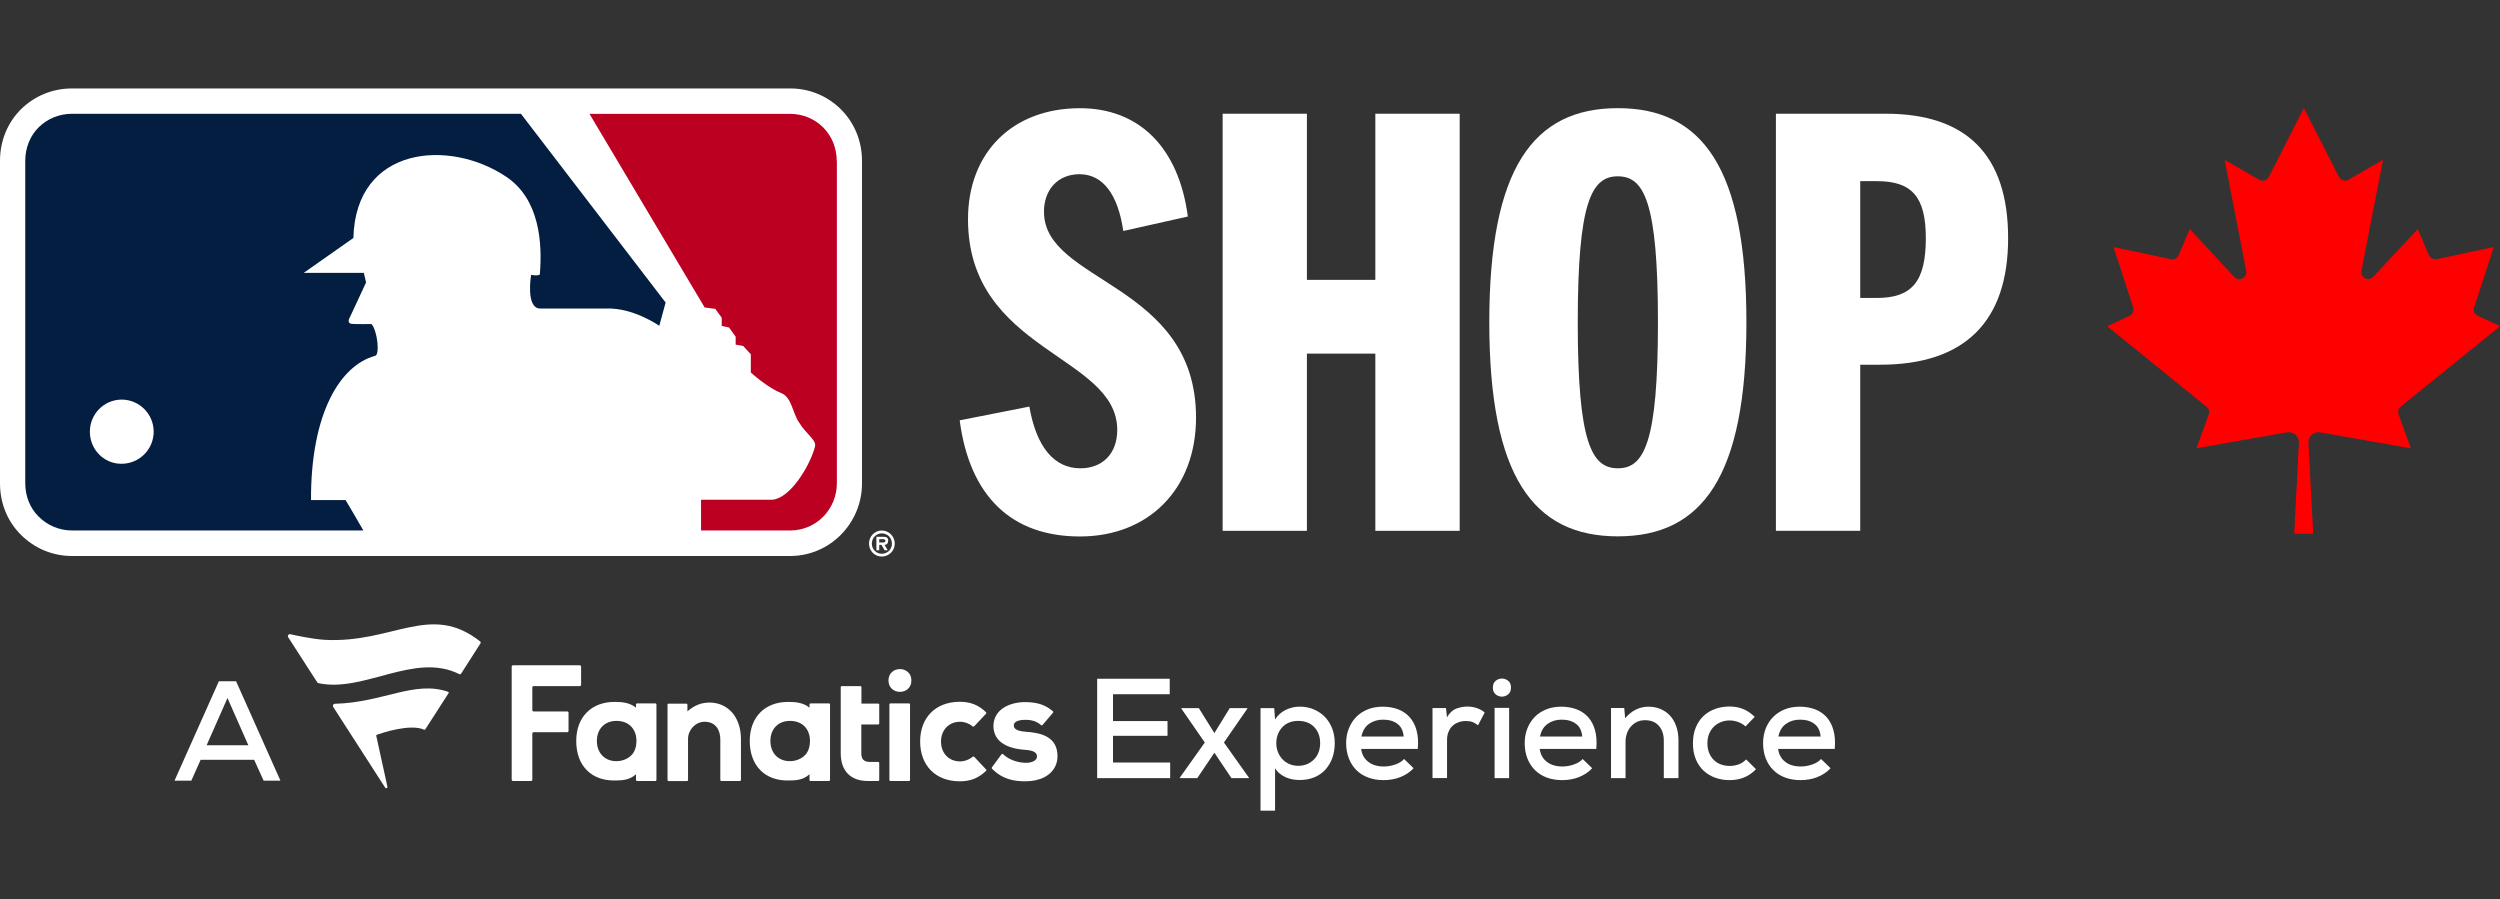 <svg width="228" height="82" viewBox="0 0 228 82" fill="none" xmlns="http://www.w3.org/2000/svg">
<rect x="0" y="0" width="228" height="82" fill="#333333" stroke="none"/>
<path d="M219.873 40.889C219.734 40.863 219.608 40.843 219.488 40.823C218.201 40.598 216.914 40.372 215.627 40.14C214.453 39.934 213.286 39.728 212.111 39.523C211.945 39.496 211.786 39.47 211.62 39.437C211.037 39.331 210.506 39.775 210.532 40.365C210.559 41.102 210.605 41.831 210.645 42.568C210.672 43.105 210.698 43.649 210.731 44.187C210.771 44.989 210.818 45.792 210.857 46.602C210.891 47.265 210.924 47.922 210.957 48.585C210.957 48.618 210.957 48.645 210.957 48.685H209.239C209.245 48.472 209.259 48.267 209.265 48.061C209.292 47.504 209.325 46.94 209.351 46.383C209.391 45.58 209.438 44.777 209.478 43.968C209.511 43.318 209.544 42.667 209.577 42.011C209.604 41.493 209.61 40.976 209.663 40.458C209.723 39.841 209.212 39.304 208.496 39.437C207.023 39.709 205.537 39.961 204.064 40.219C202.85 40.432 201.643 40.644 200.429 40.863C200.402 40.863 200.376 40.863 200.329 40.87C200.342 40.83 200.349 40.797 200.362 40.763C200.714 39.795 201.065 38.82 201.417 37.851C201.536 37.526 201.47 37.274 201.192 37.055C198.246 34.673 195.3 32.285 192.361 29.903C192.302 29.857 192.249 29.811 192.182 29.757C192.229 29.738 192.262 29.718 192.302 29.698C192.932 29.406 193.556 29.107 194.186 28.815C194.411 28.709 194.551 28.537 194.571 28.291C194.577 28.192 194.557 28.086 194.531 27.993C193.954 26.215 193.377 24.437 192.799 22.659C192.786 22.619 192.773 22.579 192.76 22.533C193.111 22.606 193.443 22.679 193.781 22.745C195.174 23.044 196.561 23.336 197.954 23.634C198.286 23.707 198.564 23.555 198.704 23.236C199.022 22.493 199.341 21.743 199.659 21C199.672 20.974 199.686 20.941 199.725 20.888C199.745 20.914 199.752 20.947 199.778 20.974C201.099 22.393 202.419 23.813 203.746 25.233C204.044 25.551 204.509 25.538 204.747 25.2C204.854 25.054 204.887 24.888 204.854 24.709C204.555 23.157 204.25 21.604 203.951 20.052C203.673 18.625 203.401 17.206 203.122 15.779C203.049 15.388 202.969 14.996 202.89 14.585C202.93 14.605 202.963 14.618 202.989 14.638C203.984 15.215 204.98 15.786 205.975 16.363C206.379 16.595 206.738 16.496 206.95 16.071C207.985 14.041 209.02 12.005 210.055 9.974C210.075 9.941 210.088 9.908 210.114 9.862C210.141 9.908 210.154 9.941 210.174 9.974C211.209 12.011 212.251 14.048 213.286 16.084C213.398 16.303 213.564 16.443 213.81 16.476C213.962 16.496 214.095 16.449 214.228 16.37C215.037 15.899 215.846 15.434 216.656 14.963C216.875 14.837 217.094 14.711 217.332 14.572C217.286 14.797 217.246 15.01 217.206 15.222C216.948 16.549 216.689 17.882 216.43 19.209C216.171 20.536 215.913 21.869 215.654 23.196C215.554 23.694 215.462 24.198 215.362 24.696C215.309 24.974 215.442 25.253 215.687 25.379C215.939 25.512 216.238 25.459 216.443 25.24C217.027 24.616 217.611 23.986 218.195 23.362C218.944 22.559 219.694 21.757 220.444 20.954C220.464 20.934 220.477 20.914 220.497 20.881C220.523 20.927 220.537 20.954 220.543 20.987C220.855 21.724 221.173 22.46 221.479 23.203C221.618 23.541 221.936 23.701 222.281 23.628C223.774 23.302 225.273 22.991 226.766 22.672C226.978 22.626 227.197 22.579 227.423 22.533C227.41 22.579 227.403 22.619 227.39 22.659C226.812 24.437 226.235 26.221 225.652 27.999C225.532 28.364 225.665 28.663 226.016 28.822C226.647 29.114 227.277 29.412 227.907 29.704C227.934 29.718 227.96 29.731 228 29.751C227.894 29.837 227.801 29.917 227.708 29.99C224.796 32.345 221.883 34.706 218.971 37.062C218.725 37.261 218.653 37.519 218.759 37.818C219.11 38.793 219.469 39.775 219.82 40.75C219.833 40.783 219.84 40.816 219.86 40.863L219.873 40.889Z" fill="#FF0000"/>
<path d="M64.687 64.072C66.418 64.072 67.575 65.417 67.575 67.417V71.13C67.575 71.181 67.53 71.226 67.479 71.226H65.788C65.738 71.226 65.693 71.181 65.693 71.13V67.429C65.693 66.649 65.317 65.824 64.266 65.824H64.232C63.429 65.841 62.749 66.553 62.749 67.389V71.136C62.749 71.187 62.704 71.232 62.654 71.232H60.974C60.923 71.232 60.879 71.187 60.879 71.136V64.269C60.879 64.219 60.923 64.173 60.974 64.173H62.598C62.648 64.173 62.693 64.219 62.693 64.269V64.88C63.328 64.326 63.952 64.077 64.687 64.077M90.461 69.983C90.433 70.023 90.439 70.073 90.472 70.107C91.472 71.119 92.568 71.255 93.517 71.255C94.849 71.255 95.849 70.74 96.259 69.847C96.382 69.576 96.444 69.277 96.444 68.966C96.444 67.157 94.894 66.824 93.54 66.734C92.461 66.666 92.461 66.281 92.461 66.157C92.461 65.699 93.191 65.648 93.506 65.648C94.113 65.648 94.562 65.795 94.944 66.129C94.983 66.163 95.045 66.163 95.079 66.118L96.034 64.999C96.068 64.959 96.062 64.897 96.023 64.863C95.326 64.275 94.579 64.032 93.478 64.032C92.781 64.032 92.096 64.202 91.596 64.507C90.95 64.897 90.602 65.484 90.602 66.214C90.602 67.474 91.602 68.242 93.416 68.378C94.444 68.435 94.573 68.74 94.573 68.994C94.573 69.373 94.079 69.57 93.585 69.57H93.54C92.748 69.553 91.984 69.26 91.478 68.779C91.439 68.74 91.371 68.745 91.338 68.791L90.461 69.983ZM73.462 68.825C73.749 68.491 73.872 68.039 73.872 67.553C73.872 66.666 73.333 65.745 72.041 65.745C70.974 65.745 70.26 66.479 70.26 67.576C70.26 68.672 70.974 69.418 72.041 69.418C72.586 69.418 73.142 69.192 73.462 68.819M73.827 64.247C73.827 64.196 73.872 64.151 73.923 64.151H75.603C75.653 64.151 75.698 64.196 75.698 64.247V71.13C75.698 71.181 75.653 71.226 75.603 71.226H73.923C73.872 71.226 73.827 71.181 73.827 71.13V70.61C73.237 71.159 72.546 71.17 71.934 71.181H71.827C70.822 71.181 69.968 70.865 69.361 70.26C68.721 69.627 68.378 68.695 68.378 67.57C68.378 65.411 69.749 64.015 71.867 64.015H71.9C72.569 64.015 73.26 64.083 73.827 64.535V64.241V64.247ZM52.997 62.45V60.794C52.997 60.726 52.941 60.675 52.879 60.675H46.784C46.717 60.675 46.666 60.732 46.666 60.794V71.108C46.666 71.175 46.722 71.226 46.784 71.226H48.43C48.497 71.226 48.548 71.17 48.548 71.108V66.897C48.548 66.83 48.598 66.779 48.666 66.779H51.733C51.8 66.779 51.851 66.722 51.851 66.66V65.004C51.851 64.936 51.795 64.885 51.733 64.885H48.666C48.598 64.885 48.548 64.829 48.548 64.767V62.693C48.548 62.625 48.598 62.574 48.666 62.574H52.873C52.941 62.574 52.991 62.518 52.991 62.455M88.843 69.022C88.81 68.983 88.753 68.983 88.714 69.017C88.383 69.288 87.967 69.441 87.562 69.441C86.534 69.441 85.821 68.695 85.821 67.632C85.821 66.57 86.54 65.824 87.562 65.824C87.967 65.824 88.383 65.976 88.714 66.248C88.753 66.281 88.81 66.276 88.843 66.242L89.927 65.089C89.967 65.049 89.961 64.987 89.927 64.953C89.231 64.292 88.506 64.004 87.534 64.004C85.338 64.004 83.917 65.428 83.917 67.626C83.917 69.825 85.338 71.255 87.534 71.255C88.506 71.255 89.225 70.972 89.927 70.305C89.967 70.266 89.967 70.203 89.927 70.169L88.843 69.017V69.022ZM80.091 71.226C80.142 71.226 80.186 71.181 80.186 71.13V69.587C80.186 69.537 80.142 69.491 80.091 69.491C79.917 69.491 79.372 69.491 79.26 69.486C78.771 69.463 78.552 69.22 78.552 68.7V66.072H80.091C80.142 66.072 80.186 66.027 80.186 65.976V64.264C80.186 64.213 80.142 64.168 80.091 64.168H78.563V62.67C78.563 62.619 78.518 62.574 78.468 62.574H76.771C76.72 62.574 76.675 62.619 76.675 62.67V68.7C76.675 70.305 77.574 71.226 79.147 71.226H80.091ZM57.637 68.825C57.924 68.491 58.047 68.039 58.047 67.553C58.047 66.666 57.508 65.745 56.216 65.745C55.149 65.745 54.435 66.479 54.435 67.576C54.435 68.672 55.149 69.418 56.216 69.418C56.761 69.418 57.323 69.192 57.637 68.819M58.002 64.247C58.002 64.196 58.047 64.151 58.098 64.151H59.772C59.822 64.151 59.867 64.196 59.867 64.247V71.13C59.867 71.181 59.822 71.226 59.772 71.226H58.098C58.047 71.226 58.002 71.181 58.002 71.13V70.61C57.413 71.159 56.721 71.17 56.109 71.181H56.002C54.997 71.181 54.143 70.865 53.536 70.26C52.89 69.627 52.553 68.695 52.553 67.57C52.553 65.411 53.924 64.015 56.042 64.015H56.075C56.744 64.015 57.435 64.083 58.002 64.535V64.241V64.247ZM81.209 71.226H82.9C82.95 71.226 82.995 71.181 82.995 71.13V64.247C82.995 64.196 82.95 64.151 82.9 64.151H81.209C81.158 64.151 81.113 64.196 81.113 64.247V71.13C81.113 71.181 81.158 71.226 81.209 71.226ZM83.119 62.06C83.119 60.675 81.029 60.675 81.029 62.06C81.029 63.444 83.119 63.444 83.119 62.06Z" fill="white"/>
<path d="M43.812 58.686L42.059 61.427C42.026 61.483 41.947 61.512 41.891 61.483C37.841 59.432 33.167 63.201 29.038 62.303C28.998 62.297 28.965 62.275 28.942 62.241C28.942 62.241 26.948 59.149 26.285 58.121C26.201 57.991 26.308 57.81 26.476 57.838C26.836 57.923 28.386 58.268 29.594 58.352C35.852 58.692 39.245 54.916 43.784 58.494C43.84 58.539 43.857 58.618 43.818 58.68M38.694 66.547C38.728 66.564 38.767 66.547 38.784 66.519L40.919 63.201C40.947 63.162 40.919 63.111 40.874 63.094C37.801 62.026 34.925 64.077 30.538 64.185C30.425 64.185 30.307 64.32 30.386 64.467L35.122 71.825C35.189 71.95 35.352 71.871 35.335 71.758L34.313 67.101C34.301 67.061 34.33 67.022 34.369 67.01C34.74 66.875 37.419 65.959 38.689 66.553" fill="white"/>
<path d="M106.719 70.966H100.062V61.902H106.679V63.314H101.506V65.761H106.477V67.106H101.506V69.542H106.719V70.966Z" fill="white"/>
<path d="M112.151 64.58H113.763V64.62L111.623 67.717L113.904 70.927V70.966H112.308L110.752 68.649L109.19 70.966H107.595V70.927L109.876 67.717L107.736 64.62V64.58H109.331L110.752 66.858L112.151 64.58Z" fill="white"/>
<path d="M114.96 73.933V64.58H116.207L116.286 65.615C116.533 65.225 116.859 64.936 117.263 64.739C117.668 64.546 118.089 64.445 118.527 64.445C118.999 64.445 119.431 64.529 119.825 64.699C120.218 64.868 120.561 65.1 120.842 65.394C121.122 65.688 121.341 66.038 121.499 66.451C121.656 66.864 121.729 67.304 121.729 67.779C121.729 68.254 121.656 68.723 121.504 69.135C121.353 69.548 121.139 69.898 120.87 70.198C120.594 70.497 120.257 70.729 119.858 70.893C119.46 71.057 119.016 71.136 118.527 71.136C118.33 71.136 118.128 71.119 117.915 71.085C117.701 71.051 117.499 70.989 117.297 70.904C117.095 70.819 116.904 70.706 116.729 70.565C116.555 70.43 116.404 70.26 116.286 70.062V73.933H114.96ZM118.398 69.842C118.69 69.842 118.96 69.791 119.201 69.689C119.443 69.587 119.656 69.441 119.836 69.26C120.016 69.079 120.156 68.864 120.252 68.61C120.347 68.361 120.398 68.084 120.398 67.779C120.398 67.174 120.218 66.683 119.858 66.31C119.499 65.937 119.01 65.745 118.392 65.745C118.083 65.745 117.808 65.795 117.561 65.897C117.319 65.999 117.106 66.146 116.937 66.332C116.763 66.519 116.634 66.734 116.538 66.982C116.443 67.225 116.398 67.491 116.398 67.779C116.398 68.067 116.449 68.333 116.544 68.582C116.645 68.83 116.78 69.051 116.954 69.237C117.128 69.424 117.342 69.57 117.583 69.678C117.83 69.785 118.094 69.842 118.387 69.842" fill="white"/>
<path d="M124.139 68.299C124.201 68.791 124.409 69.18 124.774 69.469C125.139 69.757 125.617 69.904 126.212 69.904C126.538 69.904 126.875 69.847 127.229 69.729C127.583 69.61 127.858 69.441 128.055 69.22L128.92 70.062C128.757 70.243 128.566 70.401 128.352 70.543C128.139 70.678 127.914 70.797 127.678 70.887C127.442 70.978 127.195 71.046 126.937 71.085C126.678 71.13 126.431 71.147 126.19 71.147C125.667 71.147 125.195 71.068 124.774 70.91C124.353 70.752 123.993 70.526 123.701 70.232C123.403 69.938 123.178 69.582 123.016 69.164C122.853 68.745 122.768 68.282 122.768 67.773C122.768 67.293 122.847 66.841 123.016 66.434C123.178 66.021 123.409 65.671 123.695 65.377C123.982 65.083 124.336 64.857 124.746 64.693C125.15 64.529 125.605 64.45 126.105 64.45C126.605 64.45 127.083 64.529 127.504 64.688C127.92 64.846 128.274 65.089 128.56 65.405C128.847 65.728 129.06 66.123 129.189 66.609C129.324 67.095 129.358 67.66 129.302 68.305H124.15L124.139 68.299ZM128.015 67.174C127.97 66.654 127.785 66.27 127.448 66.016C127.111 65.761 126.678 65.632 126.133 65.632C125.645 65.632 125.218 65.761 124.858 66.016C124.499 66.27 124.268 66.654 124.162 67.174H128.015Z" fill="white"/>
<path d="M131.875 64.58L131.964 65.422C132.195 65.016 132.481 64.75 132.813 64.626C133.15 64.501 133.487 64.439 133.83 64.439C134.139 64.439 134.431 64.49 134.712 64.586C134.992 64.688 135.217 64.818 135.403 64.982L134.796 66.146C134.633 66.016 134.464 65.92 134.301 65.852C134.133 65.79 133.925 65.756 133.678 65.756C133.448 65.756 133.228 65.795 133.021 65.869C132.813 65.942 132.633 66.05 132.481 66.191C132.324 66.332 132.2 66.513 132.111 66.734C132.015 66.954 131.97 67.214 131.97 67.502V70.961H130.644V64.575H131.88L131.875 64.58Z" fill="white"/>
<path d="M136.15 62.704C136.15 62.427 136.234 62.224 136.408 62.088C136.577 61.952 136.768 61.885 136.975 61.885C137.183 61.885 137.369 61.952 137.543 62.088C137.717 62.224 137.801 62.427 137.801 62.704C137.801 62.981 137.717 63.19 137.543 63.326C137.369 63.461 137.183 63.535 136.975 63.535C136.768 63.535 136.582 63.467 136.408 63.326C136.234 63.19 136.15 62.981 136.15 62.704ZM137.633 70.966H136.307V64.558H137.633V70.966Z" fill="white"/>
<path d="M140.425 68.299C140.486 68.791 140.694 69.18 141.059 69.469C141.425 69.757 141.902 69.904 142.498 69.904C142.823 69.904 143.161 69.847 143.514 69.729C143.868 69.61 144.144 69.441 144.34 69.22L145.205 70.062C145.042 70.243 144.851 70.401 144.638 70.543C144.424 70.678 144.2 70.797 143.964 70.887C143.728 70.978 143.481 71.046 143.222 71.085C142.964 71.13 142.717 71.147 142.475 71.147C141.953 71.147 141.481 71.068 141.059 70.91C140.638 70.752 140.279 70.526 139.987 70.232C139.689 69.938 139.464 69.582 139.296 69.164C139.133 68.745 139.054 68.282 139.054 67.773C139.054 67.293 139.133 66.841 139.296 66.434C139.458 66.021 139.689 65.671 139.975 65.377C140.262 65.083 140.616 64.857 141.026 64.693C141.43 64.529 141.885 64.45 142.385 64.45C142.885 64.45 143.363 64.529 143.784 64.688C144.2 64.846 144.554 65.089 144.84 65.405C145.127 65.728 145.34 66.123 145.469 66.609C145.604 67.095 145.638 67.66 145.582 68.305H140.43L140.425 68.299ZM144.301 67.174C144.256 66.654 144.071 66.27 143.734 66.016C143.396 65.761 142.964 65.632 142.419 65.632C141.93 65.632 141.503 65.761 141.144 66.016C140.784 66.27 140.554 66.654 140.447 67.174H144.301Z" fill="white"/>
<path d="M151.739 70.966V67.547C151.739 66.993 151.593 66.547 151.295 66.202C150.997 65.858 150.576 65.682 150.025 65.682C149.761 65.682 149.514 65.733 149.301 65.835C149.082 65.937 148.896 66.078 148.739 66.259C148.582 66.434 148.464 66.643 148.379 66.88C148.295 67.118 148.25 67.366 148.25 67.626V70.966H146.924V64.569H148.132L148.211 65.501C148.812 64.801 149.525 64.45 150.345 64.45C150.733 64.45 151.087 64.518 151.418 64.654C151.75 64.789 152.036 64.982 152.284 65.242C152.531 65.501 152.722 65.824 152.862 66.208C153.003 66.592 153.076 67.033 153.076 67.536V70.966H151.739Z" fill="white"/>
<path d="M160.148 70.153C159.789 70.514 159.412 70.774 159.019 70.921C158.626 71.074 158.205 71.147 157.738 71.147C157.272 71.147 156.851 71.079 156.446 70.933C156.036 70.791 155.682 70.576 155.379 70.299C155.076 70.017 154.834 69.667 154.66 69.248C154.486 68.83 154.396 68.344 154.396 67.79C154.396 67.237 154.486 66.75 154.66 66.332C154.834 65.914 155.076 65.564 155.379 65.281C155.682 64.999 156.036 64.789 156.441 64.648C156.845 64.507 157.278 64.433 157.738 64.433C158.177 64.433 158.581 64.507 158.957 64.654C159.334 64.801 159.688 65.044 160.03 65.377L159.193 66.248C158.985 66.067 158.761 65.931 158.502 65.841C158.25 65.75 157.997 65.705 157.75 65.705C157.463 65.705 157.199 65.756 156.952 65.852C156.705 65.954 156.486 66.089 156.3 66.276C156.115 66.457 155.974 66.677 155.868 66.931C155.767 67.186 155.716 67.474 155.716 67.79C155.716 68.129 155.772 68.423 155.879 68.678C155.986 68.932 156.132 69.147 156.317 69.328C156.502 69.503 156.716 69.638 156.963 69.723C157.21 69.808 157.469 69.853 157.744 69.853C158.019 69.853 158.289 69.808 158.547 69.717C158.811 69.627 159.042 69.474 159.249 69.26L160.148 70.153Z" fill="white"/>
<path d="M162.165 68.299C162.227 68.791 162.435 69.18 162.8 69.469C163.165 69.757 163.642 69.904 164.238 69.904C164.564 69.904 164.901 69.847 165.255 69.729C165.609 69.61 165.884 69.441 166.081 69.22L166.946 70.062C166.783 70.243 166.592 70.401 166.378 70.543C166.165 70.678 165.94 70.797 165.704 70.887C165.468 70.978 165.221 71.046 164.963 71.085C164.704 71.13 164.457 71.147 164.215 71.147C163.693 71.147 163.221 71.068 162.8 70.91C162.379 70.752 162.019 70.526 161.727 70.232C161.429 69.938 161.199 69.582 161.036 69.164C160.873 68.745 160.794 68.282 160.794 67.773C160.794 67.293 160.879 66.841 161.036 66.434C161.199 66.021 161.429 65.671 161.721 65.377C162.013 65.083 162.362 64.857 162.772 64.693C163.176 64.529 163.631 64.45 164.131 64.45C164.631 64.45 165.109 64.529 165.53 64.688C165.946 64.846 166.3 65.089 166.586 65.405C166.873 65.728 167.086 66.123 167.215 66.609C167.35 67.095 167.384 67.66 167.328 68.305H162.176L162.165 68.299ZM166.041 67.174C165.996 66.654 165.811 66.27 165.474 66.016C165.142 65.761 164.704 65.632 164.159 65.632C163.671 65.632 163.244 65.761 162.884 66.016C162.525 66.27 162.294 66.654 162.188 67.174H166.041Z" fill="white"/>
<path d="M23.178 69.294H18.297L17.448 71.198H15.915L19.96 62.133H21.532L25.577 71.198H24.044L23.178 69.294ZM20.746 63.659L18.842 67.971H22.65L20.746 63.659Z" fill="white"/>
<path d="M72.069 8.067H6.556C4.803 8.067 3.157 8.745 1.91 9.966C0.674 11.203 0 12.87 0 14.668V44.083C0 45.88 0.674 47.547 1.904 48.768C3.152 50.017 4.803 50.706 6.556 50.706H72.069C75.675 50.706 78.614 47.739 78.614 44.083V14.668C78.614 12.882 77.934 11.214 76.698 9.977C75.456 8.745 73.816 8.067 72.075 8.067" fill="white"/>
<path d="M76.31 14.668C76.31 13.526 75.878 12.424 75.074 11.621C74.266 10.819 73.187 10.384 72.075 10.384H53.761L64.266 28.044L65.238 28.169L65.822 28.977V29.728L66.485 29.864L67.092 30.706V31.429L67.783 31.554L68.474 32.311V33.972C68.474 33.972 69.957 35.34 71.271 35.86C72.198 36.222 72.299 37.702 72.861 38.505C73.558 39.663 74.518 40.127 74.316 40.777C73.844 42.512 72.08 45.434 70.44 45.575H63.935V48.378H72.08C74.428 48.378 76.322 46.451 76.322 44.072V14.668H76.31Z" fill="#BC0022"/>
<path d="M31.515 45.609H28.364C28.335 37.697 31.021 33.317 34.212 32.452C34.65 32.373 34.436 30.209 33.886 29.553C33.886 29.553 32.341 29.576 32.015 29.531C31.611 29.418 31.892 28.971 31.892 28.971L33.386 25.761L33.184 24.885H27.701L32.228 21.703C32.442 13.3 41.003 12.644 46.166 16.12C49.233 18.166 49.469 22.212 49.233 25.009C49.194 25.19 48.435 25.072 48.435 25.072C48.435 25.072 47.913 28.14 49.278 28.14H55.3C57.761 28.044 60.126 29.711 60.126 29.711L60.705 27.592L47.509 10.378H6.556C5.421 10.378 4.337 10.813 3.522 11.616C2.719 12.418 2.303 13.526 2.303 14.662V44.077C2.303 45.23 2.719 46.315 3.522 47.112C4.342 47.931 5.427 48.378 6.556 48.378H33.139C32.487 47.253 31.745 45.976 31.515 45.603" fill="#041E42"/>
<path d="M8.196 39.369C8.196 37.77 9.471 36.459 11.083 36.442C12.707 36.442 14.015 37.759 14.015 39.369C14.015 40.98 12.707 42.296 11.083 42.296C9.471 42.307 8.196 40.985 8.196 39.369Z" fill="white"/>
<path d="M81.007 49.333C81.007 49.005 80.81 48.954 80.529 48.954H79.928V50.186H80.186V49.694H80.394L80.675 50.186H80.962L80.669 49.694C80.877 49.683 80.995 49.559 80.995 49.333M80.529 49.474H80.186V49.175H80.473C80.597 49.175 80.748 49.175 80.748 49.31C80.748 49.446 80.675 49.474 80.529 49.474Z" fill="white"/>
<path d="M80.422 48.383C79.771 48.383 79.254 48.909 79.254 49.576C79.254 50.243 79.771 50.757 80.422 50.757C81.074 50.757 81.602 50.226 81.602 49.576C81.602 48.926 81.079 48.383 80.422 48.383ZM80.422 50.502C79.922 50.502 79.512 50.107 79.512 49.576C79.512 49.045 79.922 48.643 80.422 48.643C80.922 48.643 81.344 49.039 81.344 49.576C81.344 50.113 80.928 50.502 80.422 50.502Z" fill="white"/>
<path d="M95.208 19.324C95.208 17.256 96.517 15.888 98.45 15.888C100.579 15.888 101.955 17.714 102.444 21.065L108.331 19.748C107.511 13.509 103.944 9.869 98.489 9.869C92.349 9.869 88.282 13.899 88.282 19.991C88.282 32.074 101.893 32.367 101.893 39.211C101.893 41.353 100.567 42.709 98.528 42.709C96.107 42.709 94.506 40.72 93.877 37.081L87.523 38.335C88.433 45.247 92.236 48.926 98.489 48.926C104.741 48.926 109.078 44.614 109.078 38.087C109.078 25.789 95.214 25.812 95.214 19.335" fill="white"/>
<path d="M125.431 25.524H119.19V10.372H111.505V48.412H119.19V32.249H125.431V48.412H133.122V10.372H125.431V25.524Z" fill="white"/>
<path d="M147.548 9.864C139.835 9.864 135.824 15.34 135.824 29.389C135.824 43.439 139.835 48.915 147.548 48.915C155.261 48.915 159.272 43.439 159.272 29.389C159.272 15.34 155.261 9.864 147.548 9.864ZM147.548 42.709C145.155 42.709 143.891 40.376 143.891 29.395C143.891 18.414 145.149 16.08 147.548 16.08C149.947 16.08 151.205 18.414 151.205 29.395C151.205 40.376 149.947 42.709 147.548 42.709Z" fill="white"/>
<path d="M171.985 10.372H161.963V48.412H169.653V33.261H171.479C179.181 33.261 183.141 29.327 183.141 21.72C183.141 14.114 179.333 10.372 171.985 10.372ZM171.165 27.174H169.653V16.521H171.165C174.367 16.521 175.636 17.94 175.636 21.72C175.636 25.688 174.361 27.174 171.165 27.174Z" fill="white"/>
</svg>

